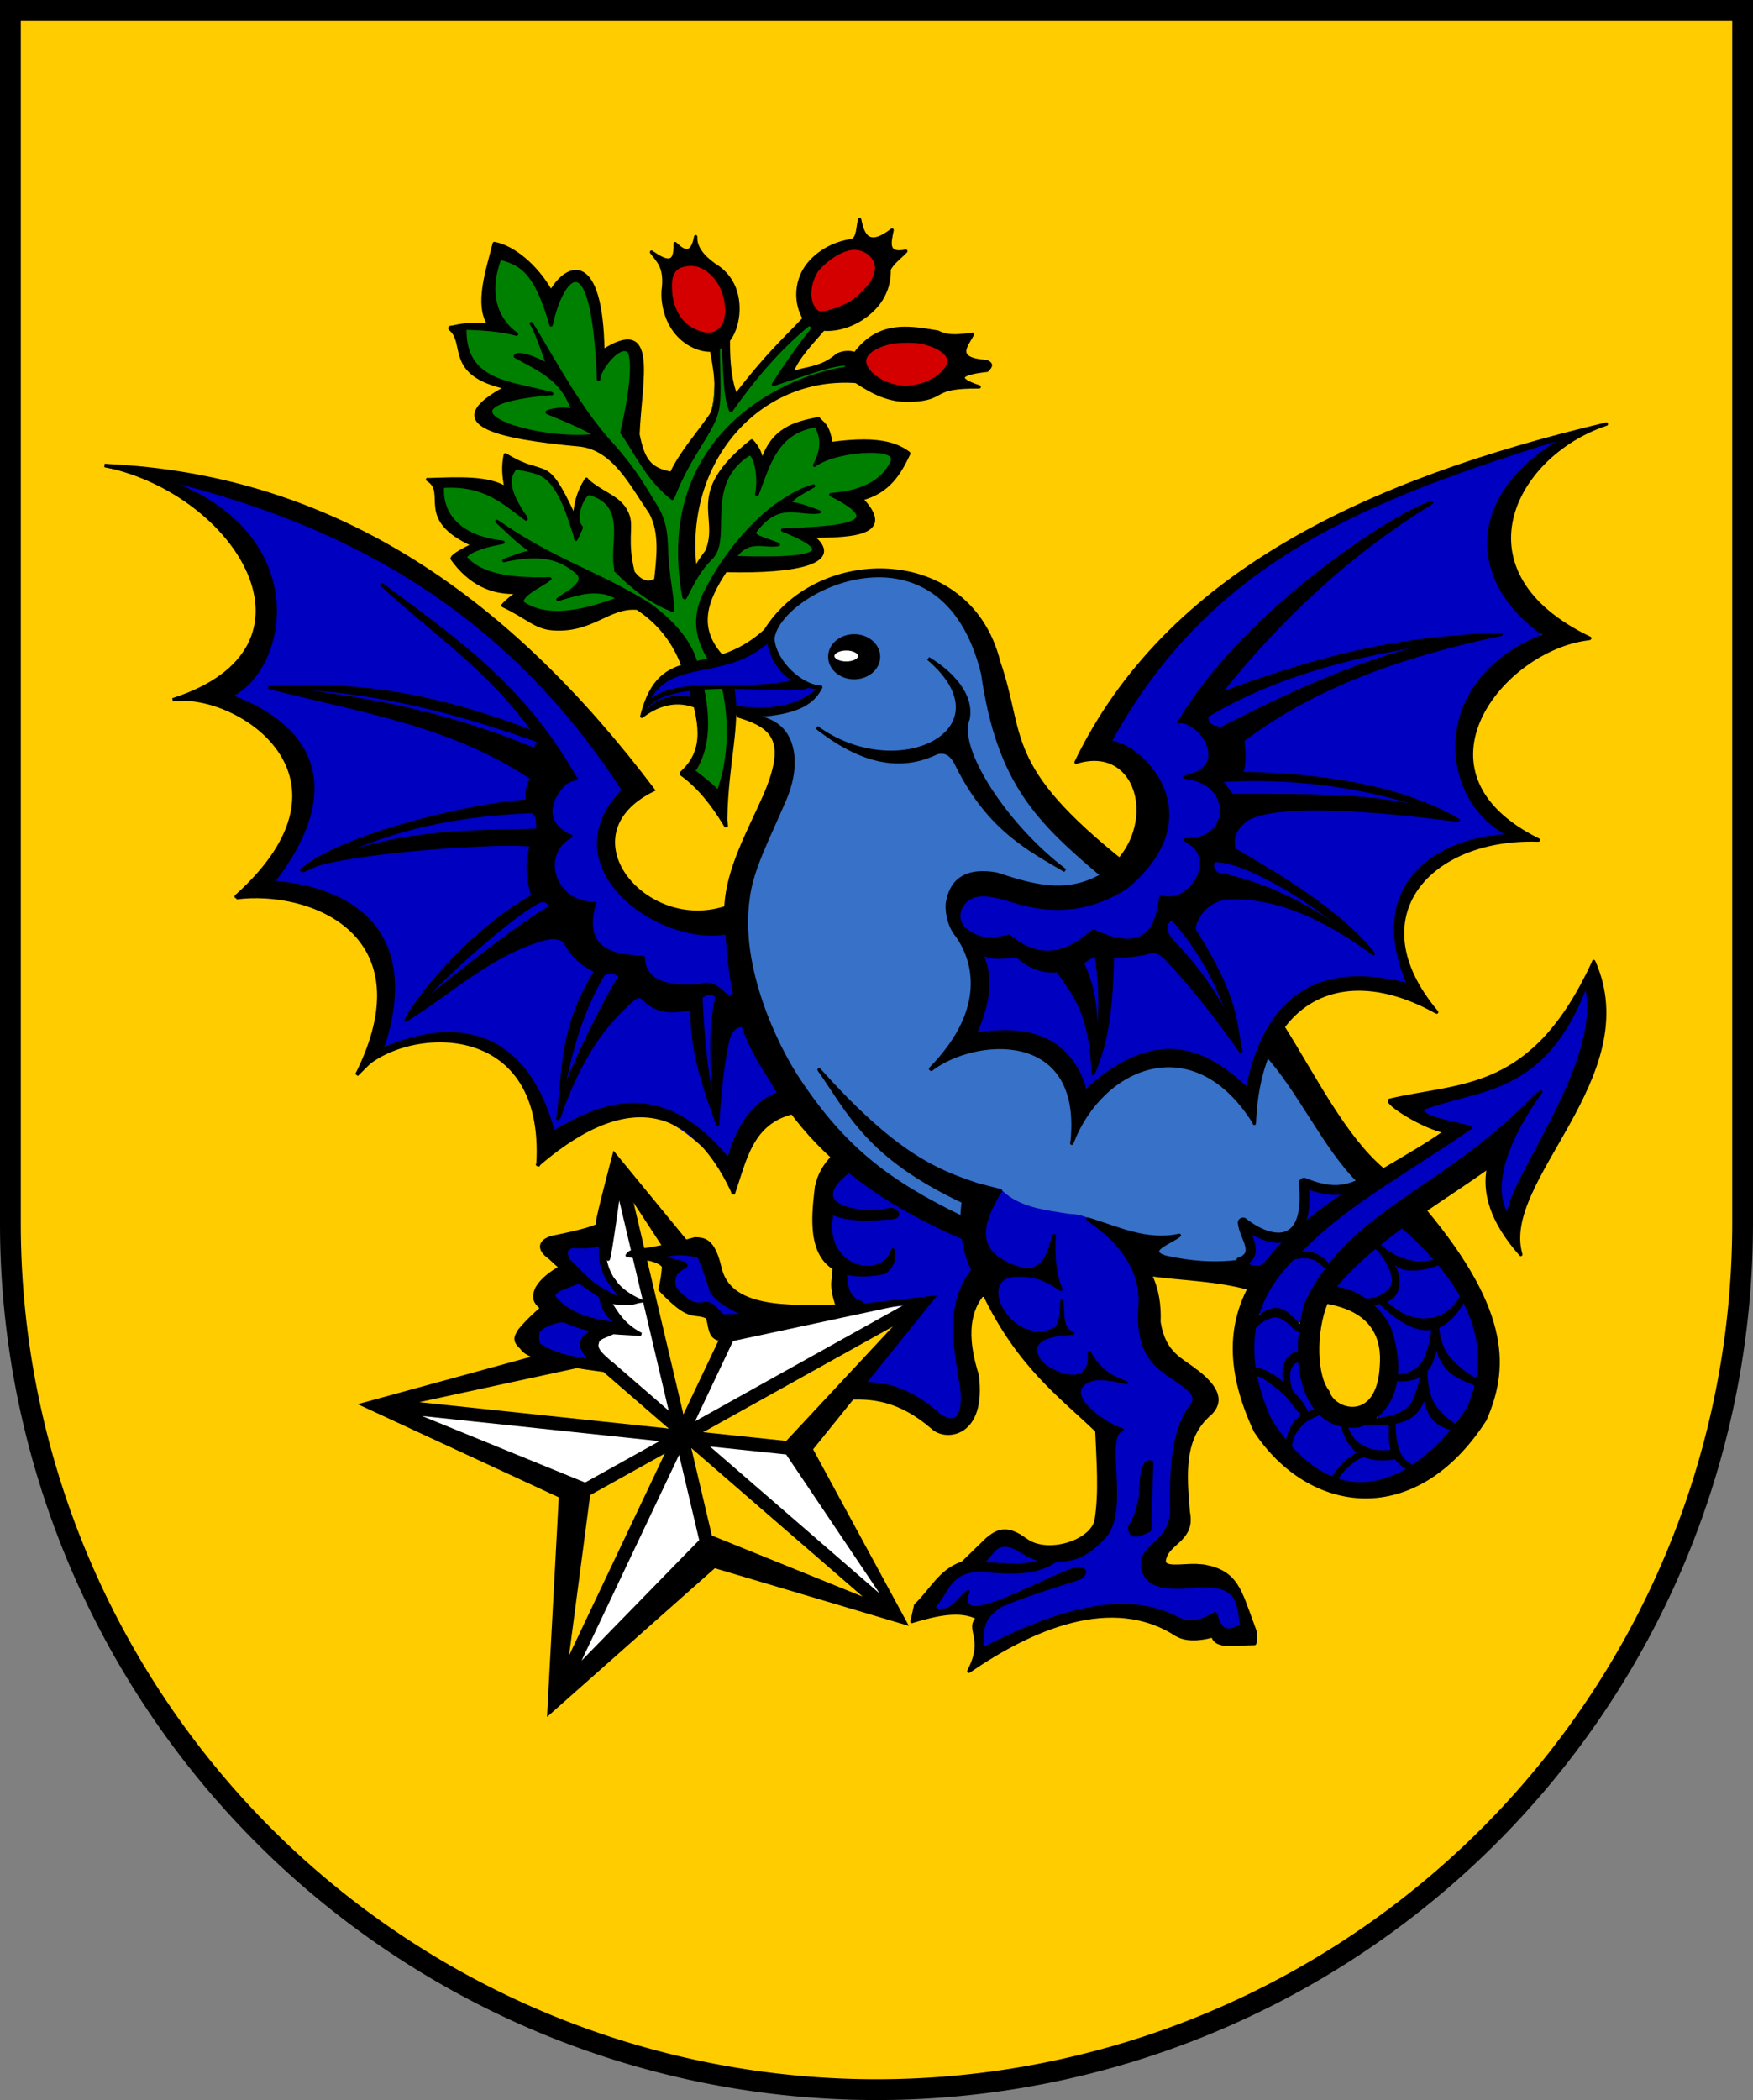 <?xml version="1.0" encoding="UTF-8" standalone="no"?>
<svg
   xmlns:dc="http://purl.org/dc/elements/1.1/"
   xmlns:cc="http://creativecommons.org/ns#"
   xmlns:rdf="http://www.w3.org/1999/02/22-rdf-syntax-ns#"
   xmlns:svg="http://www.w3.org/2000/svg"
   xmlns="http://www.w3.org/2000/svg"
   xmlns:sodipodi="http://sodipodi.sourceforge.net/DTD/sodipodi-0.dtd"
   xmlns:inkscape="http://www.inkscape.org/namespaces/inkscape"
   height="606"
   width="506"
   version="1.1"
   id="svg4487"
   sodipodi:docname="Wappen_Haus_Askrepan.svg"
   inkscape:version="0.92.2 (5c3e80d, 2017-08-06)">
  <rect width="100%" height="100%" fill="#808080" stroke="none"/>
  <defs
     id="defs4491">
    <marker
       inkscape:stockid="Arrow1Lend"
       orient="auto"
       refY="0.0"
       refX="0.0"
       id="Arrow1Lend"
       style="overflow:visible;"
       inkscape:isstock="true">
      <path
         id="path5659"
         d="M 0.0,0.0 L 5.0,-5.0 L -12.5,0.0 L 5.0,5.0 L 0.0,0.0 z "
         style="fill-rule:evenodd;stroke:#000000;stroke-width:1.0pt;"
         transform="scale(0.8) rotate(180) translate(12.5,0)" />
    </marker>
    <marker
       inkscape:stockid="Arrow1Lstart"
       orient="auto"
       refY="0.0"
       refX="0.0"
       id="Arrow1Lstart"
       style="overflow:visible"
       inkscape:isstock="true">
      <path
         id="path5656"
         d="M 0.0,0.0 L 5.0,-5.0 L -12.5,0.0 L 5.0,5.0 L 0.0,0.0 z "
         style="fill-rule:evenodd;stroke:#000000;stroke-width:1.0pt"
         transform="scale(0.8) translate(12.5,0)" />
    </marker>
  </defs>
  <sodipodi:namedview
     pagecolor="#ffffff"
     bordercolor="#666666"
     borderopacity="1"
     objecttolerance="10"
     gridtolerance="10"
     guidetolerance="10"
     inkscape:pageopacity="0"
     inkscape:pageshadow="2"
     inkscape:window-width="1920"
     inkscape:window-height="1001"
     id="namedview4489"
     showgrid="true"
     inkscape:zoom="1.1855124"
     inkscape:cx="3.1558978"
     inkscape:cy="346.14085"
     inkscape:window-x="-9"
     inkscape:window-y="-9"
     inkscape:window-maximized="1"
     inkscape:current-layer="svg4487">
    <inkscape:grid
       type="xygrid"
       id="grid10430" />
  </sodipodi:namedview>
  <path
     d="M3,3v350a250,250 0 0 0 500,0 V3z"
     stroke="#000"
     stroke-width="6"
     fill="#fff"
     id="path4485"
     style="fill:#ffcc00;fill-opacity:1"
     inkscape:export-filename="C:\Users\Morgenstern\Desktop\path4486.png"
     inkscape:export-xdpi="96"
     inkscape:export-ydpi="96" />
  <g
     style="display:inline"
     id="g3917"
     transform="matrix(0.97,0,0,0.97,11.362,3.248)">
    <path
       inkscape:connector-curvature="0"
       id="path3772"
       d="m 136.438,72.375 c -3.786,6.325 -3.625,15.512 1.219,21.406 -3.927,0.151 -9.437,-2.683 -12.344,0.594 -1.229,9.271 6.599,16.611 15.156,17.938 4.992,0.824 3.186,1.221 -0.75,1.875 -3.817,0.159 -9.648,4.505 -5.031,7.906 8.725,5.028 19.448,6.17 29.375,5.531 1.344,-6.109 3.143,1.051 6.375,3.474 6.978,9.015 15.597,18.484 14.844,30.62 0.294,4.791 1.086,9.561 1.562,14.25 -5.187,-2.546 -10.394,-6.14 -13.969,-10.594 -0.516,-7.482 2.378,-18.581 -6.438,-22.344 -4.899,-3.52 -7.336,4.192 -7.562,6.906 -2.177,-7.491 -7.266,-15.38 -16.031,-15.281 -5.791,0.145 -4.046,8.777 -2.625,11.281 -5.936,-4.432 -13.815,-7.266 -21.125,-5.531 -3.026,8.969 7.037,16.789 13.594,18.25 -3.638,-1.344 -10.1,3.645 -5.062,6.562 5.479,4.311 12.806,4.777 19.5,5.031 -3.462,1.185 -7.134,6.443 -2.062,8.094 8.569,3.89 18.323,1.136 26.656,-1.969 3.295,-4.538 -5.007,-5.34 -8.281,-5 -2.795,0.74 -2.252,0.189 -1.156,-1.938 -0.015,-3.539 5.892,2.31 8.281,2.594 9.593,4.824 20.373,11.111 23.75,22.156 3.687,2.791 8.502,-1.934 4.625,-5.406 -4.589,-9.421 2.035,-18.963 7.406,-26.406 2.959,3.756 9.332,0.565 13.469,1.562 3.871,-0.424 11.835,0.661 11.896,-4.665 -0.524,-2.537 -7.841,-4.294 -1.9,-3.987 4.955,-0.802 11.98,0.322 15.066,-4.442 1.271,-3.204 -5.323,-5.413 -4.156,-6.375 6.147,-1.187 14.163,-5.075 14.406,-12.125 -3.504,-4.762 -11.009,-2.465 -16.031,-1.969 -2.557,0.123 -6.907,3.36 -5.188,-1.031 0.973,-4.714 -2.95,-9.395 -7.5,-6.188 -5.824,1.48 -9.798,9.413 -11.562,12.594 0.074,-4.47 -4.544,-6.979 -7.344,-2.969 -8.178,6.773 -5.412,18.219 -7.5,27.188 -2.343,3.416 -5.616,6.835 -7.344,10.375 -3.315,-19.427 4.218,-40.6 20.969,-51.719 8.023,-6.167 17.959,-8.991 27.5,-11.656 1.825,-5.404 -5.526,-2.876 -8.219,-2.094 -3.004,0.45 -10.119,4.141 -10.495,2.677 2.657,-4.733 7.032,-8.576 9.057,-13.489 -2.183,-5.112 -7.037,1.432 -9.312,3.219 -5.791,5.181 -11.532,13.289 -15.906,18 -1.063,-5.062 -0.493,-10.606 -1.625,-15.719 -3.226,-3.376 -4.826,2.454 -3.938,4.938 0.606,8.162 0.406,16.773 -5.026,23.413 -3.113,4.287 -5.51,11.085 -8.193,14.337 -5.183,-5.033 -9.851,-11.715 -12.386,-18.228 1.055,-7.671 4.374,-16.275 1.355,-23.741 -3.235,-2.829 -7.088,1.197 -8.938,3.75 -1.119,-8.18 -0.16,-18.103 -5.969,-24.625 -5.25,-2.602 -8.078,5.23 -9.344,9.031 -2.333,-7.286 -7.003,-16.087 -15.75,-16.062 z M 152,105 c 2.761,4.342 3.275,5.055 -0.906,1.531 C 148.248,105.693 151.878,104.825 152,105 Z m 8.219,13.062 c 1.593,2.879 7.021,7.956 1.126,4.201 -2.722,-1.586 -7.183,-2.039 -2.442,-2.972 1.097,-0.2 0.346,-3.584 1.316,-1.228 z M 222.75,146.906 c -0.352,3.325 -2.678,-2.589 0,0 z M 211.656,156 c 2.397,1.948 -0.56,1.171 -1.969,2.125 0.582,-0.764 1.359,-1.599 1.969,-2.125 z m -63.781,4.625 c 1.713,1.104 -3.076,-0.918 0,0 z"
       style="fill:#008000;fill-opacity:1;fill-rule:nonzero;stroke:#000000;stroke-width:0.1;stroke-linecap:round;stroke-linejoin:round;stroke-miterlimit:4;stroke-dasharray:none;stroke-dashoffset:0;stroke-opacity:1" />
    <path
       inkscape:connector-curvature="0"
       id="path3882"
       d="m 210.794,209.236 9.216,5.452 -0.26,19.859 -10.384,26.479 0.264,33.663 33.042,53.234 67.184,29.37 22.028,-4.406 29.003,3.671 40.384,-23.863 -34.51,-48.461 -49.929,-49.929 -25.332,-28.636 -8.811,-38.916 -21.293,-18.356 -16.888,-1.285 -16.337,5.69 -12.299,12.666 z"
       style="display:inline;fill:#3771c8;fill-opacity:1;stroke:#000000;stroke-width:1px;stroke-linecap:butt;stroke-linejoin:miter;stroke-opacity:1" />
    <path
       inkscape:connector-curvature="0"
       id="path3850"
       d="m 104.878,416.396 55.554,-18.172 10.903,-51.92 38.421,44.651 49.843,-8.307 -34.267,43.613 30.633,51.401 -55.554,-18.172 -42.574,37.901 -0.519,-56.592 z"
       style="display:inline;fill:#ffffff;stroke:#000000;stroke-width:1px;stroke-linecap:butt;stroke-linejoin:miter;stroke-opacity:1" />
    <path
       inkscape:connector-curvature="0"
       id="path3819"
       d="m 459.938,290.719 c -1.748,0.815 -1.537,3.562 -2.754,4.895 -5.165,11.44 -14.527,21.424 -26.945,24.756 -6.134,2.313 -12.98,2.983 -18.747,6.049 0.091,5.288 12.809,3.5 12.058,6.591 -16.201,11.546 -34.3,20.857 -48.267,35.241 -0.564,2.057 2.555,1.53 3.615,2.068 2.25,-0.109 3.293,3.27 5.428,2.824 12.705,-15.19 30.827,-24.148 46.027,-36.469 5.139,-3.898 9.695,-8.47 14.366,-12.893 -5.699,8.919 -11.963,19.302 -10.066,30.324 0.214,4.577 4.291,3.998 4.118,-0.397 7.92,-18.68 21.077,-35.857 22.736,-56.657 -0.392,-1.87 0.555,-4.723 -0.942,-6.233 -0.193,-0.095 -0.415,-0.13 -0.627,-0.099 z M 378.531,349.875 c -2.354,1.279 -3.147,8.844 -0.719,10.063 3.318,-2.383 6.786,-4.725 10.048,-7.138 0.691,-1.93 -2.112,-1.71 -3.235,-1.737 -2.087,-0.078 -4.087,-0.685 -6.094,-1.188 z M 405.375,361.25 c -2.392,1.551 -4.932,3.298 -6.875,5.375 1.551,3.762 6.964,5.269 10.781,6.031 1.879,-0.167 4.894,0.723 6.296,-0.928 0.248,-1.828 -2.288,-2.754 -3.014,-4.179 -2.354,-1.996 -4.337,-4.761 -6.988,-6.307 l -0.107,-5.1e-4 -0.093,0.008 z m -44.125,2.031 c -2.483,1.95 1.36,6.711 -1.902,9.227 3.339,4.387 7.752,-1.834 10.163,-4.572 1.359,-0.559 1.229,-2.863 -0.433,-2.561 -2.833,0.277 -5.281,-1.226 -7.828,-2.094 z m 36.125,4.156 c -4.404,3.184 -8.426,7.207 -11.824,11.468 -0.479,2.273 3.178,1.531 4.26,2.517 4.597,4.404 14.649,1.746 13.35,-5.502 -0.934,-3.173 -2.67,-6.686 -5.447,-8.481 -0.112,-0.018 -0.227,-0.018 -0.339,-3.3e-4 z m -21.219,2.75 c -5.793,-0.142 -8.173,6.744 -11.191,10.691 -2.617,2.929 -3.95,10.019 2.01,5.899 4.506,-0.134 9.964,8.254 10.043,-0.878 1.215,-4.382 4.442,-7.858 6.368,-11.822 -0.986,-2.579 -4.636,-4.096 -7.23,-3.89 z m 39.969,2.031 c -3.88,1.232 -8.267,2.084 -12.094,0.406 -2.496,2.463 2.03,9.01 -3.5,11.031 2.208,4.478 8.712,6.672 13.664,5.922 4.725,-0.538 12.384,-6.324 7.223,-11.094 -1.797,-1.859 -2.79,-4.815 -4.938,-6.269 -0.117,-0.019 -0.238,-0.018 -0.355,0.003 z M 423.719,383.5 c -2.255,1.481 -3.06,4.865 -5.702,6.162 -4.616,1.329 -1.285,6.708 -0.177,9.479 2.306,3.513 5.765,6.641 9.615,8.308 1.996,-0.464 0.927,-3.567 1.37,-4.886 0.301,-6.513 -1.293,-13.218 -4.382,-18.896 -0.211,-0.14 -0.472,-0.2 -0.723,-0.168 z m -26.625,0.312 c -1.727,0.556 -0.328,2.483 0.656,3.031 5.159,4.999 5.29,12.5 5.876,19.131 1.663,1.496 4.218,-0.708 5.927,-1.223 3.866,-2.692 9.538,-14.996 0.522,-13.763 -5.127,-0.843 -7.907,-6.598 -12.869,-7.181 l -0.107,0.005 -0.005,5e-4 v -5e-5 z m -29.469,3.906 c -7.468,0.325 -7.586,8.609 -6.788,14.185 0.798,3.815 6.213,3.66 8.694,6.315 3.379,-0.915 -0.22,-7.398 4.25,-8.344 2.598,-0.395 1.268,-3.675 1.791,-5.376 0.078,-3.498 -5.042,-6.12 -7.947,-6.78 z m 48.344,10.375 c -4.275,3.2 -4.63,11.053 -1.855,15.913 1.973,3.803 8.235,10.82 10.518,3.17 3.146,-4.261 4.969,-10.735 -2.239,-11.514 -3.543,-1.39 -4.223,-5.212 -6.424,-7.57 z m -42.062,3.125 c -5.814,3.9 -0.771,11.139 2.448,15.073 7.17,3.031 0.491,-6.103 0.057,-9.156 -0.98,-1.702 0.197,-5.659 -2.505,-5.917 z m -11.188,4.188 c -2.026,5.509 2.685,13.235 6.156,18.219 3.761,4.413 4.062,-3.979 7.189,-5.54 0.406,-1.853 -2.135,-2.974 -2.793,-4.449 -2.905,-3.225 -6.308,-7.05 -10.551,-8.23 z m 47.406,0.562 c -4.804,-0.152 -8.082,1.429 -8.668,6.52 -1.852,2.415 -6.33,8.258 0.258,6.334 5.344,-0.225 12.177,-8.994 8.41,-12.853 z m 1.781,7.094 c -2.018,1.251 -2.536,4.412 -5.173,5.12 -1.198,0.945 -4.644,0.553 -3.979,2.972 0.07,4.476 0.976,10.268 5.746,12.001 4.583,-2.59 9.127,-6.4 11.858,-10.944 -2.399,-2.477 -6.836,-4.193 -7.335,-8.531 -0.185,-0.424 -0.66,-0.687 -1.117,-0.619 z m -31.25,3.719 c -4.475,1.575 -8.784,5.625 -8.824,10.576 3.576,3.714 7.584,7.399 12.511,9.174 2.343,-2.455 7.516,-5.292 8.125,-8.406 -3.199,-4.467 -4.755,-9.271 -10.601,-10.828 -0.369,-0.235 -0.735,-0.584 -1.211,-0.516 z m 17.25,2.844 c -3.934,-0.297 -12.881,0.817 -6.812,5.957 2.868,3.014 7.542,4.04 11.479,3.223 1.134,-1.617 -0.61,-3.928 -0.125,-5.757 -0.01,-1.334 0.231,-3.941 -1.917,-3.423 -0.875,0 -1.75,0 -2.626,0 z m -3.938,9.812 c -2.908,0.506 -12.018,7.331 -5.562,8.5 6.399,1.195 13.433,-0.085 18.807,-3.744 0.697,-1.684 -2,-2.178 -2.619,-3.319 -0.733,-1.554 -7.829,-0.337 -10.625,-1.438 z"
       style="display:inline;fill:#0000c0;fill-opacity:1;fill-rule:nonzero;stroke:none" />
    <path
       inkscape:connector-curvature="0"
       sodipodi:nodetypes="ccccccccccccccccccccccccc"
       id="path3778"
       d="m 45.188,138.344 c -3.599,2.008 -7.859,-1.945 -3.562,3.719 4.114,7.119 15.135,8.865 19.064,17.101 9.068,11.735 9.034,31.515 -3.501,40.805 1.519,-2.133 -5.906,6.227 0.719,7.219 10.621,4.305 22.116,13.519 20.235,26.338 -0.674,8.987 -6.17,16.433 -10.673,23.85 0.146,8.418 12.375,4.083 17.412,8.121 10.935,3.658 18.475,14.677 17.337,26.244 1.424,6.205 -7.474,17.023 3.458,16.476 11.599,-4.976 26.813,-3.14 35.427,7.692 6.366,5.252 5.253,16.528 12.289,20.078 8.824,-3.258 17.439,-9.484 27.412,-7.284 9.813,0.981 15.841,9.615 23.259,14.578 7.045,-1.933 8.477,-16.099 14.406,-17.75 10.192,-4.888 -4.634,-15.429 -5.629,-22.941 -2.426,-6.721 2.611,-7.06 -5.027,-27.284 -2.612,-7.853 -14.319,-1.617 -20.291,-6.579 -10.348,-4.124 -21.696,-15.211 -16.77,-27.239 1.241,-4.705 8.975,-8.734 3.981,-13.713 C 150.328,189.978 112.905,161.352 70.688,146.145 62.327,143.231 53.86,140.012 45.188,138.344 Z m 55.062,34.875 0.312,0.219 z"
       style="display:inline;fill:#0000c0;fill-opacity:1;fill-rule:nonzero;stroke:none" />
    <path
       inkscape:connector-curvature="0"
       sodipodi:nodetypes="ccccccccccccccccccccccccc"
       id="path3769"
       d="m 448.719,127.875 c -34.844,10.517 -70.308,23.454 -98.054,47.835 -13.031,11.598 -24.151,25.567 -32.196,41.009 5.171,3.758 12.668,7.211 14.955,14.365 4.071,9.592 -0.363,20.577 -8.049,26.978 -40.111,18.764 -35.327,-16.474 -53.949,10.049 13.327,20.623 48.155,9.288 10.168,12.389 -3.36,2.142 1.746,7.935 -0.25,11.5 1.272,3.939 -7.015,12.907 -0.281,12.687 10.843,-2.02 24.112,1.534 28.242,12.836 3.302,8.811 11.496,-6.08 17.684,-5.909 11.072,-4.702 23.233,0.707 31.168,8.729 4.993,-1.404 3.401,-11.36 7.216,-15.454 4.743,-10.458 15.751,-17.196 27.224,-16.506 4.282,-1.93 18.57,6.09 13.848,-3.314 -3.506,-10.109 -3.114,-23.202 5.991,-30.362 6.499,-6.051 15.461,-7.57 23.791,-9.097 -1.024,-4.937 -9.599,-7.76 -10.872,-14.001 -7.014,-14.322 -0.345,-32.497 13.113,-40.437 5.285,-2.541 13.75,-6.174 4.446,-10.543 -10.496,-8.719 -14.651,-25.071 -6.641,-36.777 3.425,-7.292 12.361,-11.136 16.223,-16.984 l -1.94,0.442 -1.837,0.563 z"
       style="display:inline;fill:#0000c0;fill-opacity:1;fill-rule:nonzero;stroke:none" />
    <g
       id="g3075"
       style="display:inline">
      <path
         inkscape:connector-curvature="0"
         style="fill:#000000;stroke:#000000;stroke-width:1px;stroke-linecap:butt;stroke-linejoin:miter;stroke-opacity:1"
         d="m 19.398,135.134 c 70.15,3.089 121.427,41.217 163.241,96.509 -27.12,13.299 -2.4,43.446 22.042,34.871 l -0.039,7.585 c -20.372,3.772 -52.949,-19.817 -30.805,-42.404 C 134.21,170.468 79.218,146.886 19.398,135.134 Z"
         id="path3061"
         sodipodi:nodetypes="cccccc" />
      <path
         inkscape:connector-curvature="0"
         style="fill:#000000;stroke:#000000;stroke-width:1px;stroke-linecap:butt;stroke-linejoin:miter;stroke-opacity:1"
         d="m 39.685,204.833 c 48.105,-15.402 19.308,-61.511 -20.036,-69.689 64.242,10.4 55.88,60.926 36.448,68.757 z"
         id="path3063"
         sodipodi:nodetypes="cccc" />
      <path
         inkscape:connector-curvature="0"
         style="fill:#000000;stroke:#000000;stroke-width:1px;stroke-linecap:butt;stroke-linejoin:miter;stroke-opacity:1"
         d="m 40.473,204.78 c 18.273,-2.159 57.992,22.714 18.148,58.51 -1.091,0.98 10.898,-4.297 10.898,-4.297 21.333,-27.597 11.869,-46.168 -12.581,-55.218 0.124,-0.308 -8.033,-1.152 -16.465,1.005 z"
         id="path3065"
         sodipodi:nodetypes="csccc" />
      <path
         inkscape:connector-curvature="0"
         style="fill:#000000;stroke:#000000;stroke-width:1px;stroke-linecap:butt;stroke-linejoin:miter;stroke-opacity:1"
         d="m 70.046,259.142 c 26.133,2.375 42.696,17.35 31.996,49.406 l -7.596,7.853 C 115.619,274.261 80.554,260.907 58.642,263.719 Z"
         id="path3067"
         sodipodi:nodetypes="ccccc" />
      <path
         inkscape:connector-curvature="0"
         style="fill:#000000;stroke:#000000;stroke-width:1px;stroke-linecap:butt;stroke-linejoin:miter;stroke-opacity:1"
         d="m 94.623,316.136 c 11.193,-14.367 56.844,-18.897 53.719,27.357 l 4.649,-9.757 c -8.401,-31.371 -29.63,-34.141 -50.74,-24.932 z"
         id="path3069"
         sodipodi:nodetypes="ccccc" />
      <path
         inkscape:connector-curvature="0"
         style="fill:#000000;stroke:#000000;stroke-width:1px;stroke-linecap:butt;stroke-linejoin:miter;stroke-opacity:1"
         d="m 148.16,343.35 c 32.253,-27.925 49.442,-11.282 58.4,8.245 l -1.993,-10.484 c -19.851,-23.834 -37.323,-15.945 -51.773,-7.494 z"
         id="path3071"
         sodipodi:nodetypes="ccccc" />
      <path
         inkscape:connector-curvature="0"
         style="fill:#000000;stroke:#000000;stroke-width:1px;stroke-linecap:butt;stroke-linejoin:miter;stroke-opacity:1"
         d="m 205.306,341.052 c 2.947,-10.504 8.191,-17.139 15.959,-19.571 l 3.275,6.058 c -12.873,2.885 -14.549,14.336 -18.108,24.347 z"
         id="path3073"
         sodipodi:nodetypes="ccccc" />
    </g>
    <path
       inkscape:connector-curvature="0"
       sodipodi:nodetypes="ccccccccccccccccccsccscccccccccccccccccccccccccccccccccccccccccccccscccccc"
       id="path3084"
       d="m 101.875,170.531 c 15.315,14.339 31.848,24.799 45.594,44.219 -40.462,-15.782 -63.394,-13.869 -78.781,-13.562 29,-0.141 56.331,7.413 80.531,16.094 -1.313,0.828 -1.051,0.354 -1.625,2.5 C 119.105,207.857 94.028,203.912 68.688,201.188 c -0.051,-0.006 -0.105,0.006 -0.156,0 26.731,6.84 54.528,11.011 78.094,27 l -0.406,0.688 c -1.126,2.166 -1.259,4.272 -0.906,6.375 l -0.5,-0.281 c -19.217,1.452 -56.038,10.97 -66.75,20.562 17.274,-7.71 33.871,-16.091 68.562,-17.469 1.877,0.983 1.661,3.391 1.719,5.594 -20.967,0.588 -41.451,-0.182 -65.812,10.188 13.874,-4.19 55.611,-7.039 63.969,-5.781 -1.485,4.294 -1.457,9.297 0.406,15.156 -20.29,11.45 -35.232,31.803 -37.594,36.469 -0.068,0.104 -0.104,0.179 -0.125,0.25 -0.012,0.04 -0.035,0.096 -0.031,0.125 13.308,-8.282 25.014,-19.479 40.406,-23.938 4.017,-1.198 5.819,-0.396 7.062,0.906 0.01,0.011 0.021,0.021 0.031,0.031 l 0.281,0.75 c 3.191,5.084 6.098,6.264 8.688,7.75 -10.894,17.504 -9.283,29.91 -11.344,43.812 0.09,-0.522 0.19,-1.041 0.281,-1.562 -0.028,0.489 -0.027,0.901 0.062,1.219 6.464,-18.721 14.092,-28.258 22.062,-35.156 0.983,-0.751 1.98,-1.28 3.094,-0.156 4.876,4.942 9.703,3.487 14.531,3.031 -0.478,12.095 3.822,24.116 7.531,34.312 0.419,-7.368 1.228,-17.334 3.094,-25.344 1.468,-4.532 3.957,-4.259 6.469,-3.906 l -4.094,-9.375 c -1.02,0.465 -2.086,1.302 -3.406,-0.031 -2.306,-2.257 -4.225,-3.582 -7.5,-2.5 l -0.312,0.062 c -11.571,0.741 -16.225,-2.544 -16.375,-8.406 l -0.938,0.531 0.531,-0.656 c -9.987,-0.393 -17.822,-2.894 -14.188,-16.062 l -0.219,0.031 c -11.826,0.025 -16.481,-14.671 -6.75,-19.969 -7.514,-3.011 -7.705,-9.939 -1.75,-15.812 L 156.625,229.5 c 0.07,-0.043 0.147,-0.084 0.219,-0.125 l 0.5,-0.281 c 0.736,-0.373 1.544,-0.673 2.406,-0.875 l -0.969,0.062 0.594,-0.344 c -15.831,-27.984 -36.948,-41.945 -57.5,-57.406 z m -19.344,83.312 c -1.863,0.562 -3.262,1.178 -3.969,1.781 1.334,-0.624 2.658,-1.223 3.969,-1.781 z m 73.062,-25.812 c 0.065,0.124 0.122,0.25 0.188,0.375 l -0.344,0.031 c 0.063,-0.13 0.124,-0.254 0.156,-0.406 z m -6.125,36.469 c 1.511,0.033 2.509,0.697 2.75,2.219 -3.165,0.287 -36.585,26.064 -42.188,32.125 7.083,-9.362 32.517,-31.875 39.438,-34.344 z m 20.562,21.344 c 1.233,1.1e-4 2.142,0.54 2.906,1.344 -1.366,1.067 -15.305,27.422 -17.969,38.156 2.402,-13.331 5.518,-26.544 12.906,-39.031 0.571,-0.213 1.113,-0.379 1.594,-0.438 0.189,-0.023 0.386,-0.031 0.562,-0.031 z m 29.312,6.219 c 0.861,-0.079 1.66,0.28 2.344,1.125 -2.633,11.234 -1.357,23.954 -0.312,35.625 -2.647,-9.907 -3.961,-22.12 -4.531,-35.594 0.891,-0.681 1.726,-1.085 2.5,-1.156 z"
       style="display:inline;fill:#000000;stroke:#000000;stroke-width:1px;stroke-linecap:round;stroke-linejoin:round;stroke-opacity:1" />
    <path
       inkscape:connector-curvature="0"
       id="path3739"
       d="m 286.358,350.692 c -4.162,3.7 -6.535,9.551 -5.547,15.095 1.401,5.882 8.052,8.964 13.646,9.139 4.596,1.445 7.115,-9.797 6.932,-2.263 0.549,3.4 2.092,7.132 -2.314,3.982 -5.047,-2.48 -14.811,-2.823 -14.896,4.808 0.499,8.158 10.181,15.062 17.883,11.371 1.316,-3.663 3.711,-1.767 2.563,-0.074 -6.269,-0.698 -12.782,6.536 -5.633,10.898 3.918,3.245 12.616,5.59 14.02,-1.266 -0.311,-1.76 6.48,4.918 4.911,4.036 -5.455,-2.225 -12.46,3.637 -7.348,8.688 2.46,5.019 12.498,4.892 8.77,11.343 -0.726,8.255 0.46,16.784 -1.715,24.837 -3.058,5.123 -8.691,8.199 -14.54,8.869 -3.426,0.377 -7.158,4.63 -5.995,-0.462 -4.74,-3.604 -12.394,-6.786 -16.063,-0.068 -4.145,5.092 10.459,3.134 2.237,3.534 -6.126,-0.775 -12.631,1.345 -15.199,7.442 -4.748,3.875 0.861,8.348 4.58,4.209 2.51,-2.447 2.469,-2.785 3.786,0.237 2.696,2.383 9.456,-1.933 9.429,-1.354 -4.846,1.309 -9.836,13.009 -3.021,13.433 14.077,-6.686 29.263,-13.354 45.245,-11.381 5.994,0.102 11.022,5.31 17.077,3.913 2.941,-1.458 4.855,-2.334 5.996,1.491 5.276,4.039 9.674,-2.737 6.188,-7.458 -1.667,-6.353 -9.002,-6.177 -14.253,-6 -4.966,-0.273 -13.819,1.404 -13.908,-5.913 1.428,-5.633 8.725,-8.108 8.332,-14.592 0.913,-10.63 -0.247,-22.047 5.641,-31.543 3.715,-6.074 -5.035,-8.685 -8.345,-12.141 -5.809,-3.764 -6.084,-11.094 -6.279,-17.295 -0.096,-7.496 -2.246,-15.242 -7.883,-20.486 -3.625,-4.226 -8.27,-7.856 -14.077,-7.936 -7.019,-1.122 -14.885,-1.841 -20.221,-7.09 z m 43.454,82.401 c 0.358,6.094 -0.193,12.193 -0.469,18.281 -6.653,3.372 -1.856,-4.472 -1.286,-7.707 0.867,-3.465 0.509,-7.25 1.755,-10.574 z m -19.719,31.188 c -2.593,2.164 -7.863,3.007 -11.548,4.467 -2.088,0.685 -8.131,2.978 -3.012,0.982 4.88,-1.703 9.438,-4.547 14.56,-5.449 z"
       style="display:inline;fill:#0000c0;fill-opacity:1;fill-rule:nonzero;stroke:none" />
    <path
       inkscape:connector-curvature="0"
       id="path3753"
       d="m 240.938,343.969 c -5.025,1.17 -9.727,9.665 -3.358,12.492 3.553,1.048 -4.747,-1.093 -3.454,3.008 -0.865,6.021 2.194,12.626 8.094,14.781 -1.667,-0.548 -4.195,0.18 -3.844,2.344 0.282,4.228 2.749,9.056 7.344,9.469 5.683,-0.145 11.312,-1.081 16.969,-1.594 -5.741,7.531 -12.154,14.609 -17.531,22.375 1.092,5.489 10.15,2.412 13.787,6.343 4.989,1.477 8.971,9.494 14.629,6.479 4.245,-4.065 2.098,-10.529 1.535,-15.618 -1.303,-9.431 -2.603,-20.199 3.487,-28.33 0.874,-3.668 -1.986,-7.055 -2.188,-10.781 -0.63,-2.162 -3.521,-2.281 -5.125,-3.281 -10.42,-4.815 -20.285,-10.815 -29.539,-17.569 z M 166.25,365.75 c -3.242,0.399 -6.878,-0.445 -9.749,1.326 -4.192,3.615 4.463,8.434 3.461,9.642 -3.054,1.324 -8.182,1.941 -7.931,6.157 3.361,5.521 10.355,7.336 16.312,8.664 7.446,0.397 -1.454,-8.758 0.656,-8.727 5.3,2.646 4.447,-4.407 1.372,-6.494 -2.151,-2.81 -1.324,-6.455 -2.231,-9.576 -0.396,-0.636 -1.142,-1.028 -1.89,-0.993 z m 22.906,2.594 c -4.428,-0.381 -3.135,5.471 0.594,5.094 -5.328,3.832 -0.456,10.538 4.25,12.156 4.91,-1.145 7.334,3.878 11.955,3.812 2.053,0.667 4.288,-1.734 2.712,-3.535 -2.942,-2.295 -7.136,-3.627 -7.995,-7.759 -1.845,-3.579 -1.703,-10.661 -7.442,-9.634 -1.357,-0.057 -2.714,-0.141 -4.073,-0.134 z m -34.625,19.969 c -5.401,-0.507 -11.172,6.97 -5.204,10.369 4.078,1.303 13.18,7.411 14.756,0.912 -2.926,-3.366 4.184,-9.309 -2.301,-9.562 -2.388,-0.665 -4.705,-1.859 -7.25,-1.719 z"
       style="display:inline;fill:#0000c0;fill-opacity:1;fill-rule:nonzero;stroke:none" />
    <path
       inkscape:connector-curvature="0"
       sodipodi:nodetypes="cccccccccccccccccccccccccccccccccccccccccccc"
       id="path3845"
       d="m 177.137,353.252 c -3.858,2.277 2.218,10.627 1.738,14.373 1.086,1.233 4.639,1.846 6.844,-0.312 -1.404,-4.446 -4.961,-8.638 -7.781,-12.406 l -0.25,-0.094 z m 3.926,17.623 c -2.594,4.035 2.116,10.351 2.206,15.215 2.527,10.351 4.691,20.824 7.45,31.097 4.889,0.203 5.267,-9.398 8.31,-12.937 1.134,-3.012 3.343,-5.818 3.917,-8.95 -1.416,-1.46 -3.253,-2.657 -3.188,-5.148 0.237,-3.031 -3.375,-2.631 -5.288,-3.215 -5.943,-1.944 -10.946,-6.952 -8.256,-13.349 -0.084,-1.957 -3.022,-2.018 -4.287,-2.761 l -0.863,0.048 1e-4,-5e-5 z m 71.125,20.5 c -18.336,9.754 -36.515,19.957 -54.5,30.344 -0.333,4.42 8.141,1.715 10.911,3.22 5.309,-0.61 12.576,4.106 16.351,-1.267 9.612,-10.174 20.499,-21.687 29.591,-32.287 0.205,-0.72 -1.549,-0.144 -2.352,-0.009 z m -92.562,11.312 c -15.167,3.421 -32.169,6.439 -47.246,10.185 -0.519,4.737 10.516,1.636 13.708,3.291 19.987,2.115 39.961,4.451 59.976,6.242 3.945,-3.224 -6.524,-7.291 -8.402,-10.428 -4.669,-3.216 -8.162,-9.265 -14.514,-8.901 -1.173,-0.1 -2.346,-0.373 -3.522,-0.39 z m 35.344,24.406 c -4.561,2.239 1.978,10.757 1.47,15.119 2.212,4.209 0.146,12.282 6.231,13.351 24.491,12.042 29.154,12.274 42.75,17.604 3.507,-3.412 -8.506,-8.436 -10.521,-11.652 -13.304,-11.48 -26.543,-23.043 -39.93,-34.422 z M 185.562,428.5 c -7.592,3.806 -15.077,8.099 -22.447,12.359 -1.391,7.534 -2.058,15.301 -3.178,22.923 -1.022,7.962 -2.144,17.933 -3.156,25.894 3.302,3.7 4.312,-7.63 6.24,-9.612 7.908,-16.703 15.977,-33.342 23.697,-50.126 0.216,-0.744 -0.457,-1.481 -1.156,-1.438 z"
       style="display:inline;fill:#ffcc00;fill-opacity:1;fill-rule:nonzero;stroke:none" />
    <path
       inkscape:connector-curvature="0"
       id="path3681"
       d="m 209.719,209.625 c -0.537,-0.009 -1.092,0.01 -1.656,0.031 10.784,3.22 14.785,7.698 7.688,24 -4.782,10.765 -10.816,21.392 -11.438,32.656 0.918,37.565 9.666,44.444 15.375,54.875 4.565,7.508 10.131,14.006 16.406,19.719 -2.086,1.969 -4.33,5.468 -4.719,8.906 l -0.094,-0.25 c -0.71,6.923 -2.976,20.382 6.156,24.844 l -0.938,-0.062 c 0.027,3.115 -1.3,4.117 0.906,10.656 l 7.25,-0.781 c -4.444,-1.237 -4.526,-5.161 -4.844,-8.938 2.93,0.787 6.718,0.867 11.656,-0.094 1.831,-1.302 3.357,-3.707 2.5,-6.719 -2.912,9.845 -21.767,5.648 -18.094,-10.969 3.235,1.538 8.467,2.241 16.531,1.438 5.276,0.187 2.321,-3.155 0.188,-2.375 -6.219,1.734 -26.391,-0.332 -11.688,-11.562 10.109,8.138 21.739,14.559 34.031,19.906 0.485,3.168 1.279,6.294 2.906,9.562 -6.67,8.514 -6.167,18.42 -3.844,32.062 1.397,6.394 1.291,16.216 -6.219,11.156 -6.099,-5.545 -13.141,-9.441 -22.344,-9.469 L 239.75,412.625 c 7.967,-0.537 16.202,0.157 26.219,8.844 3.799,3.455 15.406,2.411 13.094,-15.719 -2.969,-9.521 -3.405,-17.93 1.562,-24 0.297,0.017 0.148,0.613 0.531,-0.156 10.328,21.425 22.604,30.203 33.531,40.688 0.37,9.077 1.161,18.329 -0.219,26.75 -1.541,6.526 -14.696,10.381 -20.875,5.781 l -2.062,2.875 c 2.089,1.216 3.975,2.538 6.938,3.062 -3.885,2.338 -11.346,1.336 -17.969,1.125 l 3.375,-4 c 1.746,-1.982 4.375,-2.062 7.344,-0.375 l 2.312,-2.688 c -2.604,-1.978 -4.59,-2.685 -6.25,-2.688 -2.134,-0.003 -3.722,1.173 -5.25,2.438 l -7.375,7.156 h -0.125 c -6.544,2.206 -9.233,8.298 -13.781,12.5 l 3.375,0.125 -3.375,-0.031 -1.062,4.719 0.156,-0.062 6.875,-3.375 -0.438,-1.188 h 0.062 c 3.847,-4.018 4.33,-10.696 13.812,-10.625 v -0.031 c 8.165,0.74 16.248,1.336 22.125,-2.812 1.654,-0.079 3.576,-0.335 5.875,-0.875 3.685,-1.207 6.795,-4.053 9.219,-6.781 6.32,-8.25 -0.691,-28.571 4.438,-31.188 0.144,-0.008 0.257,-0.048 0.344,-0.125 -3.274,-0.659 -16.477,-8.626 -11.688,-13.5 1.872,-1.4 3.701,-2.813 13,-0.5 -5.847,-1.802 -8.975,-5.099 -11.031,-8.969 0.959,11.95 -11.705,5.757 -14,3.375 -1.595,-1.655 -6.58,-8.541 9.062,-9.094 -3.669,-1.347 -2.779,-5.883 -3.25,-9.469 -0.017,4.447 -0.601,7.557 -2.312,8.344 -12.487,5.739 -23.767,-14.361 -12.344,-16.125 2.61,0.005 7.273,-0.882 14.375,4.188 -1.837,-4.289 -2.364,-9.724 -2,-15.969 -1.444,3.873 -2.249,10.808 -9.188,10.094 C 278.367,370.348 278.956,362.186 286,350.875 l -6.906,-1.781 c -11.919,-4.011 -24.125,-8.578 -47.062,-34.219 9.14,12.989 14.43,25.822 42.938,39.25 -0.225,1.508 -0.37,3.118 -0.406,4.781 -22.355,-10.807 -35.304,-20.919 -48.75,-41.188 -6.484,-9.735 -17.912,-33.272 -14.938,-53.656 0.983,-8.811 6.168,-18.409 10.844,-29.406 2.49,-5.768 2.966,-10.768 2.25,-14.656 -1.251,-6.794 -6.194,-10.246 -14.25,-10.375 z m 50.125,269.344 c 6.696,-2.03 14.262,-3.84 19.438,-0.969 -3.602,3.32 2.499,5.955 -2.656,15.688 l 0.156,-0.188 -0.188,0.344 c 18.5,-12.714 42.654,-23.424 61.906,-10.812 l 0.344,-4.781 c -15.726,-8.517 -36.105,-2.268 -58.094,8.969 -1.103,-8.407 1.967,-10.633 5.438,-13.031 7.988,-3.36 15.631,-5.586 23.375,-8.094 2.243,-1.42 1.588,-2.91 -0.375,-2.844 -0.654,0.022 -1.462,0.223 -2.344,0.656 -11.835,4.696 -29.672,14.814 -30.875,9.469 -0.55,-0.558 -0.188,-1.835 0.375,-3.25 -3.042,2.329 -4.595,6.433 -9.594,5.5 z m 202.688,-196.281 -0.094,0.344 c -18.063,39.013 -38.994,35.874 -60.594,40.938 -1.424,0.621 9.72,8.155 17.438,9.531 l -1.312,0.094 c -4.803,3.465 -11.2,7.093 -18.031,11.156 -11.565,-9.673 -20.389,-27.559 -30.062,-42.906 l -5.125,8.094 c 9.86,10.476 17.841,28.346 27.875,38.125 -1.107,0.444 -2.188,0.859 -3.344,1.156 -2.998,0.771 -6.567,0.853 -12.625,-1.625 -0.637,-0.262 -1.448,0.346 -1.375,1.031 0.497,4.776 0.182,8.253 -0.656,10.625 -0.839,2.372 -2.131,3.622 -3.688,4.219 -3.114,1.194 -7.88,-0.483 -12.188,-3.938 -0.609,-0.493 -1.702,0.095 -1.625,0.875 0.218,2.466 1.678,4.87 2.156,6.812 0.239,0.971 0.235,1.736 -0.062,2.344 -0.298,0.608 -0.939,1.224 -2.469,1.75 l 0.188,0.594 c -7.143,0.987 -14.409,0.388 -21.75,-1.219 -6.364,-1.984 1.265,-4.324 4.031,-6.531 -9.805,2.153 -18.358,-2.203 -27.25,-4.844 11.545,7.842 16.436,16.732 15.5,26.531 -0.91,16.294 7.231,18.268 13.5,23.219 1.717,1.362 3.534,3.018 2.219,5.312 -5.817,7.226 -6.497,18.64 -6.25,32.625 -0.941,9.009 -9.473,9.472 -8.625,15.656 l -0.062,0.031 c 1.023,6.506 7.945,6.465 15.344,5.875 v -0.031 c 14.334,-1.391 13.109,6.004 14.219,11.812 -2.856,1.234 -5.561,2.487 -7.062,-1.375 l -0.25,0.75 c 0.109,-0.955 -0.042,-1.958 -0.656,-3.031 -3.098,1.76 -6.126,3.55 -10.906,1.625 l -0.375,4.719 c 2.308,1.344 5.918,1.532 10.562,0.281 0.112,-0.206 0.205,-0.418 0.312,-0.625 l -0.219,0.625 c 0.825,3.805 7.51,2.228 12.406,2.281 0.672,-2.303 0.074,-3.849 -0.531,-5.375 -3.922,-10.478 -4.783,-15.799 -14.406,-17.625 -0.736,-0.091 -1.427,-0.151 -2.125,-0.156 v -0.031 c -4.591,-0.205 -10.667,1.326 -9.75,-1.969 0.022,-0.12 0.064,-0.228 0.094,-0.344 1.186,-4.603 8.641,-5.496 6.969,-13.625 -0.002,-0.011 0.002,-0.02 0,-0.031 -0.938,-11.123 -1.915,-22.203 6.594,-29.312 2.192,-2.247 4.287,-6.116 -4.219,-12.594 l -0.031,0.031 c -4.279,-3.577 -9.498,-4.907 -11.062,-14.594 0.187,-4.819 -0.403,-9.581 -2.656,-14.156 9.465,1.306 19.804,1.412 29.531,4.125 -5.77,11.052 -6.613,24.48 1.844,42.438 16.086,24.276 47.474,28.96 68.281,-3.375 6.295,-14.498 7.942,-31.386 -17.875,-62.281 6.318,-4.32 12.798,-8.54 19,-12.938 -1.561,7.637 0.797,16.14 9.562,26.062 -6.596,-22.068 36.972,-52.79 21.688,-87.156 z m -0.688,2.281 -1.5,4.844 c 6.018,23.106 -25.81,61.582 -22.906,69.312 -9.818,-12.877 9.344,-37.625 9.344,-37.625 -0.544,0.491 -1.065,0.974 -1.594,1.469 l 0.531,-0.812 c -23.301,24.612 -47.212,32.159 -61.906,51.094 -1.284,-1.409 -2.701,-2.856 -4.938,-3.469 -1.127,-0.309 -2.441,-0.384 -4.031,-0.188 -0.199,0.025 -0.417,0.06 -0.625,0.094 0.841,-0.823 1.674,-1.613 2.469,-2.344 12.4,-12.596 31.418,-22.996 47.75,-34.281 l -0.281,0.031 1.781,-1 c -5.904,-1.734 -14.112,-2.513 -14.719,-5.531 18.007,-7.002 38.197,-3.631 50.625,-41.594 z m -84.531,64.938 c 5.392,1.964 9.194,2.021 12.25,1.281 -4.678,3.043 -9.293,6.361 -13.594,10 0.198,-0.403 0.371,-0.828 0.531,-1.281 0.872,-2.468 1.104,-5.844 0.812,-10 z m 28.25,11.531 c 3.903,3.433 7.278,6.807 10.156,10.156 -3.365,1.114 -6.138,0.965 -8.906,0.188 -2.897,-0.814 -5.787,-2.314 -8.406,-4.875 2.309,-1.871 4.706,-3.691 7.156,-5.469 z m -45.719,1.281 c 3.844,2.512 7.914,3.88 11.375,2.781 -2.552,2.497 -4.912,5.077 -6.969,7.812 -2.612,0.684 -4.293,0.378 -5,-0.969 0.832,-0.534 1.421,-1.169 1.781,-1.906 0.586,-1.197 0.484,-2.483 0.188,-3.688 -0.347,-1.408 -0.895,-2.766 -1.375,-4.031 z m 37.781,4.812 c 2.679,2.431 5.152,6.508 5.344,9.844 0.102,1.781 -0.867,2.995 -2.25,4.094 -1.284,1.02 -2.992,1.939 -6.188,1.938 -2.706,-1.916 -5.856,-3.23 -9.281,-3.594 0.254,-0.362 0.507,-0.731 0.781,-1.062 3.431,-4.034 7.352,-7.728 11.594,-11.219 z M 376,370.469 c 1.006,-0.039 1.854,0.079 2.594,0.281 1.973,0.54 3.226,1.819 4.5,3.219 L 383.625,373.5 c -2.514,3.275 -4.773,6.866 -6.688,10.969 -0.658,2.29 -1.167,4.644 -1.5,7 -0.643,-0.541 -1.266,-1.181 -1.906,-1.844 -1.006,-1.042 -2.033,-2.122 -3.281,-2.781 -0.624,-0.329 -1.322,-0.548 -2.062,-0.594 -0.74,-0.046 -1.532,0.09 -2.375,0.438 -1.151,0.474 -2.408,1.347 -3.812,2.719 1.959,-7.972 6.524,-13.906 10.969,-18.469 1.133,-0.277 2.156,-0.435 3.031,-0.469 z M 401.781,371 c 1.194,1.111 3.028,2.747 4.844,3 3.163,0.44 6.157,-0.12 9.812,-1.531 2.757,3.301 5.047,6.558 6.844,9.781 -2.73,4.979 -6.222,6.666 -9.938,7.031 -3.802,0.374 -8.051,-0.641 -13.25,-5.531 0.885,-0.282 1.648,-0.64 2.219,-1.094 1.654,-1.314 2.053,-3.336 1.938,-5.344 -0.12,-2.089 -1.249,-4.302 -2.469,-6.312 z m 22.062,12.281 c 4.374,8.29 5.627,16.343 4.062,24.156 -2.381,-1.279 -4.277,-2.598 -6.375,-4.5 -2.295,-2.081 -4.966,-4.865 -5.531,-11.625 3.033,-1.144 5.633,-3.985 7.844,-8.031 z M 382.969,384 c 18.392,3.1 16.593,16.371 16.281,20.469 -1.487,15.708 -14.243,12.002 -15.812,6.219 -3.764,-4.499 -4.218,-17.584 -0.469,-26.688 z m 16,0.062 c 5.512,5.386 10.455,8.21 14.812,7.781 0.33,-0.032 0.68,-0.087 1,-0.156 -0.358,3.677 -1.229,6.938 -2.531,9.594 -0.742,1.513 -1.785,2.692 -3.406,3.438 -1.436,0.661 -2.718,1.391 -5.094,1.312 0.428,-4.236 -0.225,-9.158 -2.156,-14.562 -1.402,-2.65 -3.366,-5.094 -5.75,-7.062 1.134,-0.041 2.197,-0.147 3.125,-0.344 z m -31.375,4 c 0.767,-0.048 1.438,0.123 2.094,0.469 1.05,0.554 2.029,1.243 3.031,2.281 0.778,0.805 1.651,1.344 2.562,1.875 -0.277,2.372 -0.355,4.739 -0.281,7.031 l -0.188,-0.531 c -1.346,0.056 -2.509,0.784 -3.281,1.938 -0.772,1.154 -1.179,2.724 -1.156,4.531 0.014,1.13 0.271,2.371 0.656,3.656 -0.879,-0.777 -1.699,-1.674 -2.594,-2.312 -1.857,-1.327 -3.66,-2.324 -5.156,-2.781 -0.635,-0.194 -1.22,-0.284 -1.75,-0.25 -0.715,-4.672 -0.631,-8.865 0.062,-12.625 1.807,-1.866 3.25,-2.423 4.5,-2.938 0.542,-0.223 1.04,-0.315 1.5,-0.344 z m 47.938,7.625 c 0.835,4.304 2.378,6.965 4.312,8.719 2.37,2.149 5.215,2.954 7.812,4.094 -0.599,2.569 -1.49,5.104 -2.688,7.625 -1.096,1.63 -2.256,3.22 -3.469,4.75 -1.577,-0.869 -2.693,-1.775 -4.188,-3.25 -1.921,-1.896 -4.672,-4.815 -4.719,-12.812 h -0.5 c 0.78,-0.723 1.406,-1.575 1.875,-2.531 0.932,-1.9 1.331,-4.205 1.562,-6.594 z m -40.469,5.719 c 0.429,5.906 2.137,11.2 5.219,14.781 -1.016,0.28 -2.008,0.593 -2.969,1.031 -0.96,-2.3 -2.731,-4.491 -4.719,-6.5 -0.786,-1.827 -0.887,-3.346 -0.906,-4.844 -0.021,-1.646 0.433,-2.434 1.062,-3.375 0.536,-0.8 1.428,-1.017 2.312,-1.094 z m 36.438,3.938 c -0.608,3.492 -1.456,5.785 -2.281,7.75 -0.873,2.079 -2.344,3.297 -4.062,4.094 -2.708,1.256 -5.604,1.732 -8.969,1.906 4.061,-2.533 6.656,-6.703 7.438,-12.062 2.694,0.202 4.786,-0.084 6.438,-0.844 0.526,-0.242 1.004,-0.519 1.438,-0.844 z m -48.781,0.344 c 0.076,-0.005 0.167,-0.02 0.25,0 1.345,0.326 2.704,1.561 4.5,2.844 1.343,0.959 2.46,1.894 3.719,3.156 1.545,1.723 2.955,3.94 5.062,6.094 -0.602,0.352 -1.184,0.75 -1.719,1.25 -1.575,1.472 -2.74,3.684 -3.25,7.031 -1.687,-1.998 -3.354,-4.237 -5,-6.812 -2.222,-4.861 -3.636,-9.303 -4.438,-13.406 0.245,0.06 0.523,-0.131 0.875,-0.156 z m 49.375,5.469 c 0.601,3.96 1.74,6.385 3.25,7.875 1.636,1.614 3.555,2.193 5.375,2.812 -3.641,4.433 -7.753,8.302 -12.156,11.156 -2.961,-1.554 -3.948,-3.488 -4.562,-5.5 -0.711,-2.327 -0.877,-4.777 -0.938,-7.438 h -1 c 0.058,2.568 -0.261,5.312 0.531,7.906 0.042,0.137 0.108,0.27 0.156,0.406 -3.146,0.402 -6.063,0.314 -8.469,-0.938 -2.293,-1.192 -4.226,-2.671 -5.5,-6.656 1.165,0.144 2.394,0.162 3.719,0.031 0.56,-0.184 1.102,-0.394 1.625,-0.625 4.368,-0.02 8.974,0.227 12.562,-1.438 1.897,-0.88 3.483,-2.318 4.531,-4.562 0.397,-0.85 0.641,-1.94 0.875,-3.031 z m -31,5.906 c 1.785,1.762 3.966,2.999 6.594,3.531 1.199,4.216 3.063,6.86 5.375,8.344 -0.43,0.126 -0.91,0.332 -1.406,0.625 -1.04,0.613 -2.216,1.537 -3.312,2.562 -1.096,1.025 -2.091,2.128 -2.75,3.156 -0.268,0.418 -0.461,0.822 -0.594,1.219 -4.303,-1.642 -8.621,-4.658 -12.844,-9.406 0.508,-3.672 2.165,-5.702 3.688,-7.125 1.582,-1.479 3.34,-2.105 5.25,-2.906 z M 394.062,429.5 c 2.816,1.363 6.084,1.278 9.469,0.781 L 403.5,430 c 0.83,1.353 2.136,2.583 4.094,3.656 -6.747,4.091 -14.182,5.718 -21.656,3.219 0.095,-0.29 0.25,-0.642 0.5,-1.031 0.587,-0.915 1.542,-2.016 2.594,-3 1.052,-0.984 2.211,-1.88 3.156,-2.438 0.473,-0.279 0.881,-0.447 1.188,-0.531 0.307,-0.084 0.446,-0.056 0.438,-0.062 z m -63.719,2.031 c -1.456,-0.066 -2.518,2.396 -2.719,10.562 -0.64,3.691 -1.744,6.662 -3.25,8.969 0.308,1.774 0.595,3.566 5.969,0.781 L 331,431.719 c -0.222,-0.103 -0.448,-0.178 -0.656,-0.188 z"
       style="display:inline;fill:#000000;stroke:#000000;stroke-width:1px;stroke-linecap:butt;stroke-linejoin:round;stroke-opacity:1" />
    <path
       inkscape:connector-curvature="0"
       sodipodi:nodetypes="cccccccccccccccccc"
       id="path3723"
       d="m 216.375,187.094 c -3.254,1.992 -6.314,4.449 -10.066,5.454 -6.972,2.354 -14.859,2.274 -21.101,6.558 -1.613,1.643 -2.662,3.617 -4.247,6.082 -0.392,1.714 1.171,3.168 2.606,1.771 2.149,-1.263 4.55,-2.139 7.061,-2.07 1.956,0.517 4.793,0.47 4.455,-2.258 0.529,-1.94 2.841,-0.537 4.245,-0.913 2.01,-0.002 4.072,-0.285 6.045,-0.022 1.339,1.6 -0.419,4.401 1.545,5.778 2.121,0.996 4.592,0.708 6.883,0.906 5.683,0.092 11.586,-1.042 16.321,-4.334 2.716,-0.464 1.726,-4.245 -1.245,-3.461 -2.36,0.138 -4.048,0.466 -6.426,0.082 2.831,0.067 2.164,-3.588 0.113,-4.406 -1.739,-1.091 -2.718,-3.075 -3.625,-4.864 -0.982,-1.315 -0.52,-4.159 -2.566,-4.304 v 4e-5 z"
       style="display:inline;fill:#0000c0;fill-opacity:1;fill-rule:nonzero;stroke:none" />
    <path
       inkscape:connector-curvature="0"
       id="path3777"
       d="m 200.953,230.735 c -0.956,-0.907 -2.943,-2.558 -4.564,-3.791 l -1.041,-0.792 0.72,-1.421 c 2.858,-5.642 3.308,-11.823 1.554,-21.38 -0.175,-0.951 -0.31,-1.736 -0.302,-1.744 0.052,-0.049 4.148,-0.219 5.262,-0.219 1.314,0 1.342,0.004 1.39,0.21 0.542,2.337 0.923,5.424 1.082,8.779 0.234,4.934 -0.409,11.073 -1.695,16.184 -0.315,1.251 -1.13,3.976 -1.373,4.59 l -0.162,0.41 z"
       style="display:inline;fill:#008000;fill-opacity:1;fill-rule:nonzero;stroke:#000000;stroke-width:0.1;stroke-linecap:round;stroke-linejoin:round;stroke-miterlimit:4;stroke-dasharray:none;stroke-dashoffset:0;stroke-opacity:1" />
    <path
       inkscape:connector-curvature="0"
       id="path3905"
       d="m 250.719,166.25 c -13.484,-0.194 -27.283,6.151 -34.656,18.031 -16.846,15.354 -31.129,2.797 -36.781,25.469 5.455,-19.655 23.396,-9.536 37.625,-22.5 1.18,6.412 4.629,9.984 8,11.906 -12.933,4.473 -40.735,-2.887 -45.219,9.406 5.306,-12.58 45.92,-4.744 48.969,-7.844 1.971,0.536 3.489,0.547 3.875,0.344 -5.858,-0.182 -13.748,-7.498 -14.281,-14.375 1.565,-14.547 50.549,-38.325 62.469,10.344 4.733,32.863 16.668,44.052 36.062,60.469 l 6.125,-3.969 c -36.755,-29.175 -29.733,-37.819 -37.438,-59.969 -4.609,-18.486 -19.468,-27.093 -34.75,-27.312 z M 232.5,201.156 c -4.025,3.96 -11.474,8.07 -25.344,5.906 l 0.844,2.5 c 19.561,0.21 22.794,-5.259 24.5,-8.406 z m -42.344,3.031 c -3.576,0.115 -7.105,1.31 -10.594,5.344 5.449,-4.002 10.613,-4.68 15.594,-2.844 l -0.094,-2.156 c -1.632,-0.227 -3.281,-0.396 -4.906,-0.344 z"
       style="display:inline;fill:#000000;stroke:#000000;stroke-width:1px;stroke-linecap:round;stroke-linejoin:round;stroke-opacity:1" />
    <path
       inkscape:connector-curvature="0"
       sodipodi:nodetypes="ccccccc"
       id="path2852"
       d="m 264.531,192.562 c 24.731,21.096 -8.763,38.258 -33.188,20.5 15.59,12.214 26.929,11.749 35.75,7.5 2.785,-0.742 4.646,0.666 6.25,4.281 9.402,18.508 21.106,24.444 31.906,30.781 -17.648,-13.255 -32.564,-36.345 -28.906,-45.031 1.463,-7.285 -5.037,-13.954 -11.812,-18.031 z"
       style="display:inline;fill:#000000;stroke:#000000;stroke-width:1px;stroke-linecap:butt;stroke-linejoin:miter;stroke-opacity:1" />
    <path
       inkscape:connector-curvature="0"
       id="path2857"
       d="M 466.312,122.812 C 394.479,139.819 335.377,167.765 308.5,223.406 c 19.711,-6.223 25.944,21.686 7.344,33.844 -10.672,5.971 -20.848,2.756 -31.031,-0.562 -8.134,-1.43 -13.035,1.094 -14.438,7.812 -0.581,2.103 -0.003,6.9 2.312,9.938 5.121,6.718 10.579,21.685 -7.5,40.188 l 2.969,-2.156 -2.75,2.312 c 12.675,-9.824 45.533,-12.695 41.906,21.562 l -0.094,0.406 c 0.032,-0.083 0.062,-0.167 0.094,-0.25 8.79,-22.806 36.14,-34.618 54.125,-6.031 l -2.344,-10.062 c -6.853,-6.453 -14.125,-11.089 -22.5,-11.219 -7.39,-0.115 -15.621,3.276 -25.156,12 l -0.094,0.375 c -3.204,-11.624 -10.942,-17.917 -23.938,-17.969 -2.804,-0.011 -5.857,0.267 -9.156,0.844 3.826,-8.104 5.743,-16.936 1.781,-24.531 2.283,1.677 5.456,1.802 10.844,1.031 4.226,3.866 8.416,4.874 12.188,4.469 4.645,6.907 9.85,12.155 10.531,30.625 0.806,-10.738 2.241,-21.396 -3.344,-33.094 1.61,-0.898 2.977,-1.855 4.125,-2.75 2.389,14.139 0.827,25.037 -0.781,35.844 2.806,-6.798 5.416,-14.699 5.688,-35.125 3.197,0.252 6.489,-0.026 9.875,-0.719 3.27,-1.199 4.501,0.096 6.094,1.5 8.634,9.171 15.651,18.329 22.062,27.5 -3.169,-10.372 -9.106,-20.944 -20.25,-32.562 l -1.438,3.812 1.219,-4.094 c -1.997,-2.349 -2.417,-4.567 0,-6.562 l -0.562,-1.188 1.969,-0.375 -1.219,1.562 c 12.1,13.392 16.154,26.539 20.469,39.688 -1.855,-9.114 -0.985,-15.427 -13.25,-35.188 l -0.5,-0.688 c -0.212,-0.795 -0.1,-1.628 0.219,-2.5 1.384,-3.28 3.68,-6.013 8.469,-7.25 14.226,-1.173 29.144,5.136 44.531,16.5 -10.121,-12.455 -26.712,-22.358 -41.438,-30.969 -0.957,-3.479 0.333,-6.188 3.062,-8.438 l -0.031,-0.062 c 7.877,-6.054 40.005,-3.353 63.656,-0.188 -18.582,-8.25 -43.43,-7.224 -67.469,-7.406 l -0.031,-0.031 c -1.343,-2.052 -2.41,-3.457 -3.344,-4.406 26.727,-1.746 52.838,3.492 70.375,11.562 -10.83,-6.304 -29.966,-13.085 -64.156,-13.656 0.958,-1.877 1.069,-6.047 0.469,-9.875 21.521,-16.383 48.162,-25.468 76.906,-31.531 -21.293,2.148 -41.281,6.38 -83.156,28.031 -3.287,-0.283 -4.779,-1.53 -4.344,-3.844 25.891,-15.5 57.2,-20.858 86.969,-24.188 -26.212,1.245 -46.809,4.265 -83.438,17.906 17.487,-21.983 37.974,-41.508 63.312,-57.094 -11.329,3.502 -55.395,32.311 -74.875,64.906 l 2.531,-0.375 -2.812,0.625 c 6.617,-0.455 16.048,13.85 1.688,16.5 l 4,-0.156 c -0.892,0.201 -1.929,0.386 -3.188,0.375 13.751,1.591 13.476,18.909 -0.594,18.469 l 2.625,1.844 c 6.023,6.141 -1.94,17.563 -9.781,15.188 l 0.156,0.5 -0.312,-0.625 c -0.922,6.62 -2.777,18.476 -20.125,10.188 -0.1,0.118 -0.187,0.2 -0.281,0.312 l -0.031,-0.094 c -7.8,7.027 -15.982,8.769 -24.781,1.312 -4.832,1.347 -9.508,1.55 -13.719,-2.562 -0.852,-1.286 -1.889,-2.804 -0.781,-5.688 2.964,-6.009 9.636,-4.146 16.438,-2 12.557,3.851 23.381,1.899 32.938,-4.25 26.488,-22.111 3.293,-43.223 -4.969,-43.156 29.621,-54.326 76.041,-72.575 136.906,-91.281 -32.08,17.677 -29.492,44.277 -7.188,59.406 -34.681,13.095 -31.432,48.749 -11.219,59.125 v 0.562 c -20.391,0.856 -42.561,14.354 -29.375,44.438 -25.723,-6.812 -42.13,2.466 -47.906,30.062 l 1.875,11.062 c 1.417,-36.232 25.31,-49.288 54.25,-33.094 h 0.031 c -23.919,-28.339 -2.237,-52.125 29.906,-51.188 h 0.375 c -40.602,-20.057 -10.757,-57.056 15.094,-59.938 l 0.188,-0.094 c -40.505,-19.336 -23.118,-54.165 4.562,-63.594 0.128,-0.038 0.249,-0.089 0.375,-0.125 z m -119.781,86.219 0.438,0.562 -1.062,0.219 c 0.2,-0.266 0.424,-0.516 0.625,-0.781 z m 3.062,18.438 H 349.75 l 0.094,0.125 c -0.084,-0.049 -0.167,-0.083 -0.25,-0.125 z m 0.219,25.156 c 9.235,0.02 29.37,11.604 46.906,27.5 -13.194,-10.205 -27.041,-19.658 -46.156,-23.469 -1.009,-0.319 -2.383,-2.963 -0.75,-4.031 z"
       style="display:inline;fill:#000000;stroke:#000000;stroke-width:1px;stroke-linecap:butt;stroke-linejoin:round;stroke-opacity:1" />
    <path
       inkscape:connector-curvature="0"
       sodipodi:nodetypes="cccccccssscccc"
       id="path3705"
       d="m 203.65,201.318 c 2.362,10.658 1.71,22.278 -1.656,31.09 -0.99,-1.52 -6.038,-5.394 -7.322,-6.32 4.121,-6.452 4.784,-14.109 2.668,-24.555 l -3.441,0.193 c 2.431,9.096 5.028,17.711 -2.711,24.773 v 0.531 c 4.819,3.465 9.072,8.611 12.906,15.031 0.027,0.045 0.067,0.08 0.094,0.125 -4e-5,0.011 4e-5,0.021 0,0.031 0.077,0.13 0.173,0.244 0.25,0.375 l -0.219,-2.156 c 0.312,-17.245 3.989,-27.8 2.156,-38.719 z"
       style="display:inline;fill:#000000;stroke:#000000;stroke-width:1px;stroke-linecap:butt;stroke-linejoin:miter;stroke-opacity:1" />
    <path
       inkscape:connector-curvature="0"
       sodipodi:nodetypes="cscscccscccccscccccccccccccccccccsccccccccsccccccccsccccccccccccccccccccccccccccsccsccccccccccsccscccccsccccccccsccscccccscccccccccccccccccccccccccccccccccccccccccscccccccccccccccccccsccccsccccccsssccsssscccccsssc"
       id="path3713"
       d="m 244.094,61.969 c -0.53,2.053 -0.42,5.626 -2.281,6.219 -0.022,0.007 -0.04,0.025 -0.062,0.031 -3.924,0.547 -8.317,2.349 -11.688,5.719 -5.756,5.756 -4.924,13.463 -2.406,17.438 -6.241,6.619 -11.245,10.958 -20.406,22.969 -1.525,-3.799 -2.311,-9.202 -2.219,-16.469 2.977,-3.805 3.91,-10.929 1.406,-16.312 -1.275,-2.742 -3.367,-4.782 -5.688,-6.156 -3.278,-2.333 -5.674,-5.227 -5.438,-8.344 -0.947,5.12 -3.067,5.139 -6.094,2.062 0.288,7.14 -3.268,5.118 -7.062,2.531 1.799,2.478 4.128,4.123 3.625,10.219 -0.49,3.117 0.066,6.849 1.469,10.031 2.677,6.073 8.364,9.103 12.781,8.906 0.816,4.417 3.009,15.036 -0.5,19.812 -3.904,5.58 -8.62,10.829 -11.438,16.844 -6.425,-1.147 -8.447,-3.869 -9.969,-11.625 0.768,-16.82 5.654,-34.991 -10.438,-24.719 C 167.235,71.635 157.216,74.819 152.25,83.469 147.834,75.65 140.855,70.056 135.375,69.094 V 69.125 c -1.971,7.861 -5.566,18.198 -1.469,24.188 L 138.75,94.969 134,93.375 c -8.746,-0.419 -8.812,0.32 -11.688,0.688 -0.077,0.102 -0.243,0.135 -0.062,0.438 5.184,4.074 -1.431,13.49 16.719,17.438 -20.312,10.782 -3.467,14.737 22.094,17.094 10.021,1.3 15.044,11.67 20.906,20.219 3.148,5.975 2.196,13.074 1.469,19.938 -2.435,1.425 -4.71,0.498 -6.875,-2.406 h 0.094 c -2.25,-9.035 -0.352,-13.16 -1.438,-16.531 -1.83,-5.681 -7.47,-6.425 -12.062,-10.594 l -0.344,-0.438 c -2.713,4.252 -3.392,7.969 -3.469,11.469 C 150.248,131.047 151.52,139.807 138.781,132 l -0.125,-0.031 c -0.688,3.227 -0.515,6.477 0.281,10 -5.179,-3.411 -14.251,-2.909 -23.125,-2.625 l -0.281,-0.062 c 0.026,0.016 0.037,0.046 0.062,0.062 0.01,-3.3e-4 0.021,3.3e-4 0.031,0 l 0.031,0.031 c 6.302,4.003 -3.721,11.69 13.5,19.375 -2.431,1.105 -5.944,2.998 -6.25,3.875 l -0.094,0.188 c 5.057,7.09 11.653,10.592 20,10 -1.848,1.139 -3.521,2.428 -4.875,3.938 l 0.094,0.094 c 7.077,3.326 9.527,6.452 14.688,6.844 11.867,0.901 16.656,-6.874 25.219,-6.094 6.308,4.118 11.193,9.963 14.031,18.281 l 3.625,-1.031 c -1.139,-5.273 -4.988,-11.698 -14.125,-18.312 -15.481,-9.672 -27.861,-12.658 -45.312,-24.781 3.371,3.029 6.033,6.034 10.656,9.062 -2.131,0.14 -5.44,1.462 -8.562,2.594 12.524,-2.894 17.993,0.088 22.312,4.031 0.416,0.736 0.526,1.483 0.25,2.219 -1.577,2.654 -4.277,3.581 -6.469,5.312 4.67,-1.306 9.161,-3.147 14.656,-1.812 2.262,0.845 4.407,1.813 6.438,2.938 l -3,-1.375 c -11.638,4.422 -21.951,6.149 -28.938,1.094 l -0.031,-0.219 c 0.987,-2.826 5.429,-4.463 8.438,-6.75 l -0.219,0.062 0.125,-0.062 c -11.301,0.308 -20.744,-0.953 -25.156,-6.5 l 0.031,-0.062 c 1.019,-1.189 2.518,-1.954 4.562,-2.625 2.24,-0.841 4.479,-1.182 6.719,-1.688 l -0.438,-0.062 c -13.024,-1.493 -18.259,-8.704 -17.562,-16.688 l 0.188,0.094 c 12.399,-0.808 18.102,4.91 24.688,9.75 l -0.125,-0.5 c -4.411,-6.193 -6.279,-11.435 -2.906,-14.812 2.359,0.509 5.489,1.063 7.25,1.875 6.072,2.801 8.858,13.899 10.438,18.469 -0.013,0.337 0.104,0.667 0.156,1 0.174,-0.332 1.777,-3.44 1.562,-3.656 -2.473,-2.492 0.436,-9.748 2.469,-10.062 v 0.062 c 12.293,3.427 5.861,15.933 8.031,22.844 h -0.25 C 176.67,171.57 182.127,175.735 188,178 l 0.438,0.312 c -0.121,-5.377 -1.558,-9.387 -1.906,-19.781 -0.119,-3.494 -0.645,-6.849 -2.531,-10.344 -4.541,-7.351 -6.392,-11.067 -13.469,-19.156 C 161.445,119.323 154.052,105.546 147,93.875 c 1.667,3.322 5.176,13.758 4.469,11.781 -0.354,-0.989 -9.167,-4.862 -9.844,-3 6.859,3.837 14.37,6.694 17.25,16.5 -1.147,-1.606 -8.642,-0.242 -7.656,0.25 0.729,0.364 11.723,4.558 14.375,6.812 -0.297,0.002 -0.599,0.005 -0.844,0.031 l -0.094,0.062 c -19.298,1.798 -50.244,-9.181 -12.688,-12.594 l 0.469,0.062 c -0.103,-0.029 -0.209,-0.065 -0.312,-0.094 0.054,-0.005 0.102,0.005 0.156,0 l -0.562,-0.094 c -11.504,-3.103 -25.55,-3.182 -25.094,-19.344 5.123,0.209 10.289,0.434 15.375,1.812 -5.13,-3.538 -9.417,-11.122 -4.875,-22.875 l 0.094,0.219 c 5.369,1.812 10.137,2.674 15.031,19.812 -0.002,0.033 0.021,0.062 0.031,0.094 2.875,-13.624 12.37,-27.014 14.125,15.969 0.004,0.096 -0.004,0.184 0,0.281 l 0.188,-1.062 c 1.028,-3.356 6.091,-9.479 8.656,-7.5 1.494,1.153 1.625,9.495 -1.906,24.312 l 1.094,0.156 -1.031,-0.094 c 4.599,6.544 7.44,13.562 14.938,19.531 l 0.406,-0.812 c 4.07,-10.255 8.77,-15.702 11.75,-21.906 2.313,-4.816 1.702,-8.998 1.5,-22 0.539,-0.205 1.052,-0.484 1.531,-0.844 0.522,7.026 0.402,15.57 2.25,19.5 7.033,-9.965 14.633,-18.847 23.281,-25.812 0.43,0.357 0.951,0.669 1.531,0.906 -4.178,5.258 -8.375,11.124 -12.156,17.094 8.932,-2.936 19.411,-6.86 22.25,-5.938 l -0.719,1.156 c -20.377,3.093 -56.706,21.826 -48.125,68.094 l 0.281,0.125 c 2.198,-4.117 3.822,-7.95 7.906,-11.969 l 0.125,-0.125 c 5.487,-6.171 -3.012,-22.093 11.312,-30.844 v 0.062 c 1.864,1.038 2.976,7.066 2,12.125 l 0.094,0.094 c 3.413,-8.876 5.687,-18.759 17.531,-20.5 2.305,3.75 1.76,7.57 -0.281,11.531 l -0.125,0.219 c 6.002,-4.602 24.283,-5.824 23.188,-1.625 l 0.25,-0.094 c -2.42,5.709 -7.78,9.613 -18.531,10.469 -0.023,-0.004 -0.042,0.021 -0.062,0.031 16.083,7.959 5.57,9.526 -8.656,10.25 l -5.688,0.25 c 11.308,4.551 17.992,9.305 -14.375,8.188 4.267,-6.07 8.722,-3.133 13.094,-3.875 -2.628,-1.206 -7.569,-2.233 -7.156,-3.656 7.19,-9.866 12.973,-5.242 19.281,-6.062 -2.674,-0.991 -5.245,-2.042 -8.625,-2.562 0.364,-1.713 4.083,-3.443 6.969,-5.156 -3.236,1.047 -5.113,1.7 -11.312,5.938 -5.617,4.152 -14.04,12.733 -20.062,24.219 -1.076,2.153 -6.819,10.725 0.906,22 l 3.656,-0.938 c -8.663,-8.947 -5.031,-17.525 0.625,-26.062 21.888,0.558 35.216,-2.731 25.719,-10.219 13.111,-0.028 24.328,-0.919 14.688,-11.094 8.109,-2.075 11.318,-7.598 14.094,-13.438 l -0.5,0.062 0.5,-0.188 c -3.414,-2.669 -8.014,-3.605 -13.25,-3.625 -3.113,-0.012 -6.445,0.301 -9.875,0.75 l 0.031,-0.062 c -1.07,-5.941 -2.454,-5.687 -3.75,-7.344 L 231.5,122 l 0.188,-0.781 C 224.778,122.632 218.058,124.241 215,134.312 c -0.202,-2.513 -1.242,-4.642 -2.969,-6.469 l -0.062,0.406 v -0.406 c -19.934,15.956 -8.843,22.149 -13.344,32.844 -1.558,2.064 -2.776,3.929 -3.75,5.688 l 0.219,-0.625 c -3.685,-31.97 18.937,-57.685 47.938,-55.625 4.842,3.188 9.884,5.965 16.625,5.594 10.594,-0.552 4.925,-4.117 20,-3.969 -7.252,-2.397 -6.066,-4.009 2.344,-4.938 0.765,-0.865 1.901,-1.728 -0.156,-2.594 -9.843,-0.679 -6.083,-4.597 -4.188,-8.094 -3.418,0.314 -6.863,1.121 -10.281,-0.656 -3.205,-0.547 -6.473,-1.121 -9.688,-1.125 -5.303,-0.007 -10.468,1.56 -14.938,7.531 -1.741,-0.593 -3.478,-0.422 -5.219,0.344 -5.007,4.345 -9.21,3.77 -13.781,5.5 1.821,-4.897 5.961,-8.918 9.531,-13.156 4.339,0.411 10.326,-1.388 14.844,-5.906 3.64,-3.64 4.887,-8.05 4.719,-11.812 0.934,-2.014 3.319,-3.697 5,-5.469 -5.979,1.248 -4.828,-2.662 -4.094,-6.281 -6.962,5.372 -8.669,1.746 -9.656,-3.125 z m -1.688,7.906 c 2.243,-0.06 4.136,0.76 5.562,2.188 2.069,1.977 3.725,6.304 -2.875,12.75 -3.954,3.862 -12.334,6.703 -14.219,5.094 -3.508,-2.995 -2.914,-10.83 1.406,-14.875 3.788,-3.547 7.241,-5.079 10.125,-5.156 z m -48.781,4.75 c 3.636,-0.061 7.573,2.061 10.031,7.25 2.112,4.457 2.739,12.889 -2.656,14.531 -4.526,1.377 -10.132,-2.358 -12,-6.125 -2.45,-4.941 -3.173,-12.998 1.156,-14.906 1.082,-0.477 2.257,-0.73 3.469,-0.75 z m -47.219,18.312 c 0.191,0.297 0.371,0.608 0.562,0.906 -0.228,-0.451 -0.422,-0.783 -0.562,-0.906 z m 111.688,4.5 c 7.299,0 13.219,2.975 13.219,6.625 0,3.65 -6.107,8.438 -13.406,8.438 -7.299,0 -13.031,-4.788 -13.031,-8.438 0,-3.65 5.919,-6.625 13.219,-6.625 z"
       style="display:inline;fill:#000000;stroke:#000000;stroke-width:1px;stroke-linecap:butt;stroke-linejoin:round;stroke-opacity:1" />
    <path
       inkscape:connector-curvature="0"
       sodipodi:nodetypes="ccccccccccccccccccccccccccccccccccccccccccccccccc"
       id="path3789"
       d="m 174.5,344.531 -3.906,0.906 16.688,70.875 -16.719,-14.469 -2.625,3.031 19.344,16.75 -74.25,-7.844 46.75,-10.094 L 149,399.531 94.719,414.375 l 59.844,27.719 -3.5,65.344 49.938,-44.25 57.75,17.156 -28.5,-52.531 36.938,-45.812 -61.469,6.75 -6.594,-0.125 3.312,6.094 -10.781,22.688 z m 83.156,40.094 -62.531,34.844 11.312,-23.875 z m -3.688,6.656 -31.719,34.031 -24.719,-2.594 z m -140.062,26.625 70.625,7.469 -22.125,12.312 z m 85.656,9.062 22.656,2.375 27.844,41.375 z M 194,427.438 245,471.625 200.125,453.469 Z m -7.875,1.625 -28.5,60.094 6.281,-47.719 z m 4.25,0.406 5.969,25.344 -35,35.875 z"
       style="display:inline;fill:#000000;stroke:none" />
    <path
       inkscape:connector-curvature="0"
       sodipodi:nodetypes="ccccccccccccsccccccc"
       id="path3830"
       d="m 195.125,365.188 c -4.385,1.253 -9.29,2.458 -16.344,3.469 -2.644,0.035 -3.372,0.709 -3.844,1.469 4.54,0.708 9.591,1.196 10.844,3.312 -0.202,2.26 -0.442,4.521 -1.125,6.781 9.243,9.842 9.929,6.29 14.156,8.281 0.795,2.342 0.533,5.609 3.094,6.406 l 36.531,-9.719 c -16.764,0.515 -33.32,0.841 -35.969,-11.562 -1.968,-8.248 -4.659,-8.304 -7.344,-8.438 z m -10.469,5.688 c 2.242,-1.06 4.737,-1.98 11.303,-0.639 0.383,-0.638 3.544,8.68 3.947,10.17 0.939,3.464 10.469,7.531 10.469,7.531 l -7,0.188 c -1.723,-1.45 -2.897,-3.997 -5.5,-3.688 -1.294,0.285 -2.616,0.344 -4.031,-0.344 0,0 -4.051,-2.395 -4.969,-4.781 -0.519,-3.171 0.512,-4.387 3.5,-6.062 0.52,-0.954 -3.726,-1.658 -7.719,-2.375 z"
       style="display:inline;fill:#000000;stroke:#000000;stroke-width:1px;stroke-linecap:butt;stroke-linejoin:round;stroke-opacity:1" />
    <path
       inkscape:connector-curvature="0"
       id="path3835"
       d="m 186.501,368.299 -13.584,-20.743 c 0,0 -3.304,24.598 -3.671,23.68 -0.367,-0.918 -3.121,-9.545 -3.121,-11.014 0,-1.469 4.956,-20.192 4.956,-20.192 l 21.844,26.617 z"
       style="display:inline;fill:#000000;stroke:#000000;stroke-width:1px;stroke-linecap:butt;stroke-linejoin:miter;stroke-opacity:1" />
    <path
       inkscape:connector-curvature="0"
       id="path3837"
       d="m 165.75,361.375 c -2.791,1.363 -12.312,3.219 -12.312,3.219 -4.258,0.795 -5.629,3.387 -1.438,6.25 0.954,0.95 2.008,1.907 3.125,2.844 -2.903,1.647 -5.452,3.545 -7,6.094 -1.425,3.072 -0.377,4.352 0.844,5.5 0.222,0.161 0.436,0.283 0.656,0.438 -2.169,1.951 -4.315,3.828 -6.719,6.719 -0.752,1.464 -2.188,2.727 0.562,5.125 2.093,3.692 15.138,5.604 29.188,7.344 -2.059,-3.147 -7.81,-5.897 -6.625,-8.812 0.099,-1.358 2.021,-1.801 3.5,-2.469 l -3.125,-1.031 c 4.308,0.655 8.433,0.655 12.656,1.031 -5.505,-2.886 -7.165,-6.305 -9.406,-9.656 7.111,1.071 7.001,0.032 9.344,-0.281 -7.07,-3.057 -9.607,-7.41 -10.656,-12.188 l 0.125,-9.75 z m 1.312,5.062 c -0.142,4.274 -0.596,8.405 5.312,15.031 -0.811,0.183 1.241,2.754 -3.906,-0.625 -4.421,-1.976 -7.653,-6.097 -11.281,-9.5 -0.394,-1.626 -1.326,-3.372 1.938,-4 0,0.267 7.029,0.41 7.938,-0.906 z m -6.406,11.5 c 2.765,1.976 5.721,3.916 8.688,5.875 l -2.219,-0.75 c 0.591,2.341 1.352,4.711 5.062,7.531 -6.156,-0.787 -12.505,-2.019 -17.25,-6.156 -3.497,-2.975 -1.241,-3.217 -0.375,-4.125 z m -5.344,11.188 c 3.495,1.727 6.731,2.713 9.875,3.281 L 162.625,394 c -2.593,2.509 -0.726,5.023 1.75,7.531 -5.048,-0.835 -10.077,-1.316 -15.125,-4.5 -1.148,-0.104 -1.11,-2.404 -0.938,-3.875 0.224,-1.905 6.291,-4.001 7.812,-3.531 z"
       style="display:inline;fill:#000000;stroke:#000000;stroke-width:1px;stroke-linecap:butt;stroke-linejoin:miter;stroke-opacity:1" />
    <ellipse
       ry="2.791"
       rx="4.413"
       cy="192.233"
       cx="240.453"
       transform="translate(-0.389,-0.26)"
       id="path3730"
       style="display:inline;fill:#ffffff;fill-opacity:1;fill-rule:nonzero;stroke:none" />
    <path
       inkscape:connector-curvature="0"
       id="path3755"
       d="m 242.464,185.815 c -4.004,0 -7.25,2.781 -7.25,6.212 0,3.431 3.246,6.212 7.25,6.212 4.004,0 7.25,-2.781 7.25,-6.212 0,-3.431 -3.246,-6.212 -7.25,-6.212 z m -2.344,3.855 c 2.214,0 4,0.969 4,2.142 0,1.173 -1.786,2.115 -4,2.115 -2.214,0 -4.031,-0.943 -4.031,-2.115 0,-1.173 1.817,-2.142 4.031,-2.142 z"
       style="fill:#000000;stroke:#000000;stroke-width:1;stroke-linecap:round;stroke-linejoin:round;stroke-miterlimit:4;stroke-dasharray:none;stroke-dashoffset:0;stroke-opacity:1" />
    <path
       inkscape:connector-curvature="0"
       id="path3760"
       d="m 197.168,95.833 c -3.378,-0.866 -6.219,-3.141 -7.695,-6.164 -1.104,-2.261 -1.596,-4.275 -1.709,-6.994 -0.107,-2.588 0.183,-4.054 1.049,-5.312 0.691,-1.005 1.456,-1.479 2.953,-1.832 3.069,-0.723 5.715,0.041 8.215,2.372 2.715,2.531 4.291,6.075 4.557,10.245 0.362,5.683 -2.704,8.88 -7.369,7.685 z"
       style="fill:#d40000;fill-opacity:1;fill-rule:nonzero;stroke:#000000;stroke-width:1;stroke-linecap:round;stroke-linejoin:round;stroke-miterlimit:4;stroke-dasharray:none;stroke-dashoffset:0;stroke-opacity:1" />
    <path
       inkscape:connector-curvature="0"
       id="path3762"
       d="m 230.947,88.969 c -2.109,-2.124 -2.29,-6.522 -0.428,-10.417 0.609,-1.275 1.024,-1.833 2.266,-3.051 3.114,-3.055 6.949,-5.03 9.751,-5.023 3.343,0.008 6.312,2.423 6.617,5.381 0.13,1.261 -0.381,3.031 -1.361,4.71 -0.959,1.644 -4.164,4.838 -5.981,5.96 -2.806,1.733 -7.043,3.221 -9.171,3.221 -0.837,0 -0.987,-0.07 -1.693,-0.78 z"
       style="fill:#d40000;fill-opacity:1;fill-rule:nonzero;stroke:#000000;stroke-width:1;stroke-linecap:round;stroke-linejoin:round;stroke-miterlimit:4;stroke-dasharray:none;stroke-dashoffset:0;stroke-opacity:1" />
    <path
       inkscape:connector-curvature="0"
       id="path3764"
       d="m 255.852,111.773 c -5.298,-0.734 -10.315,-4.489 -10.315,-7.722 0,-2.378 3.337,-4.659 8.2,-5.607 1.928,-0.375 6.508,-0.426 8.32,-0.092 2.218,0.409 4.655,1.292 6.072,2.202 3.155,2.025 3.349,4.35 0.593,7.092 -3.046,3.03 -8.397,4.746 -12.871,4.127 z"
       style="fill:#d40000;fill-opacity:1;fill-rule:nonzero;stroke:#000000;stroke-width:1;stroke-linecap:round;stroke-linejoin:round;stroke-miterlimit:4;stroke-dasharray:none;stroke-dashoffset:0;stroke-opacity:1" />
  </g>
</svg>
